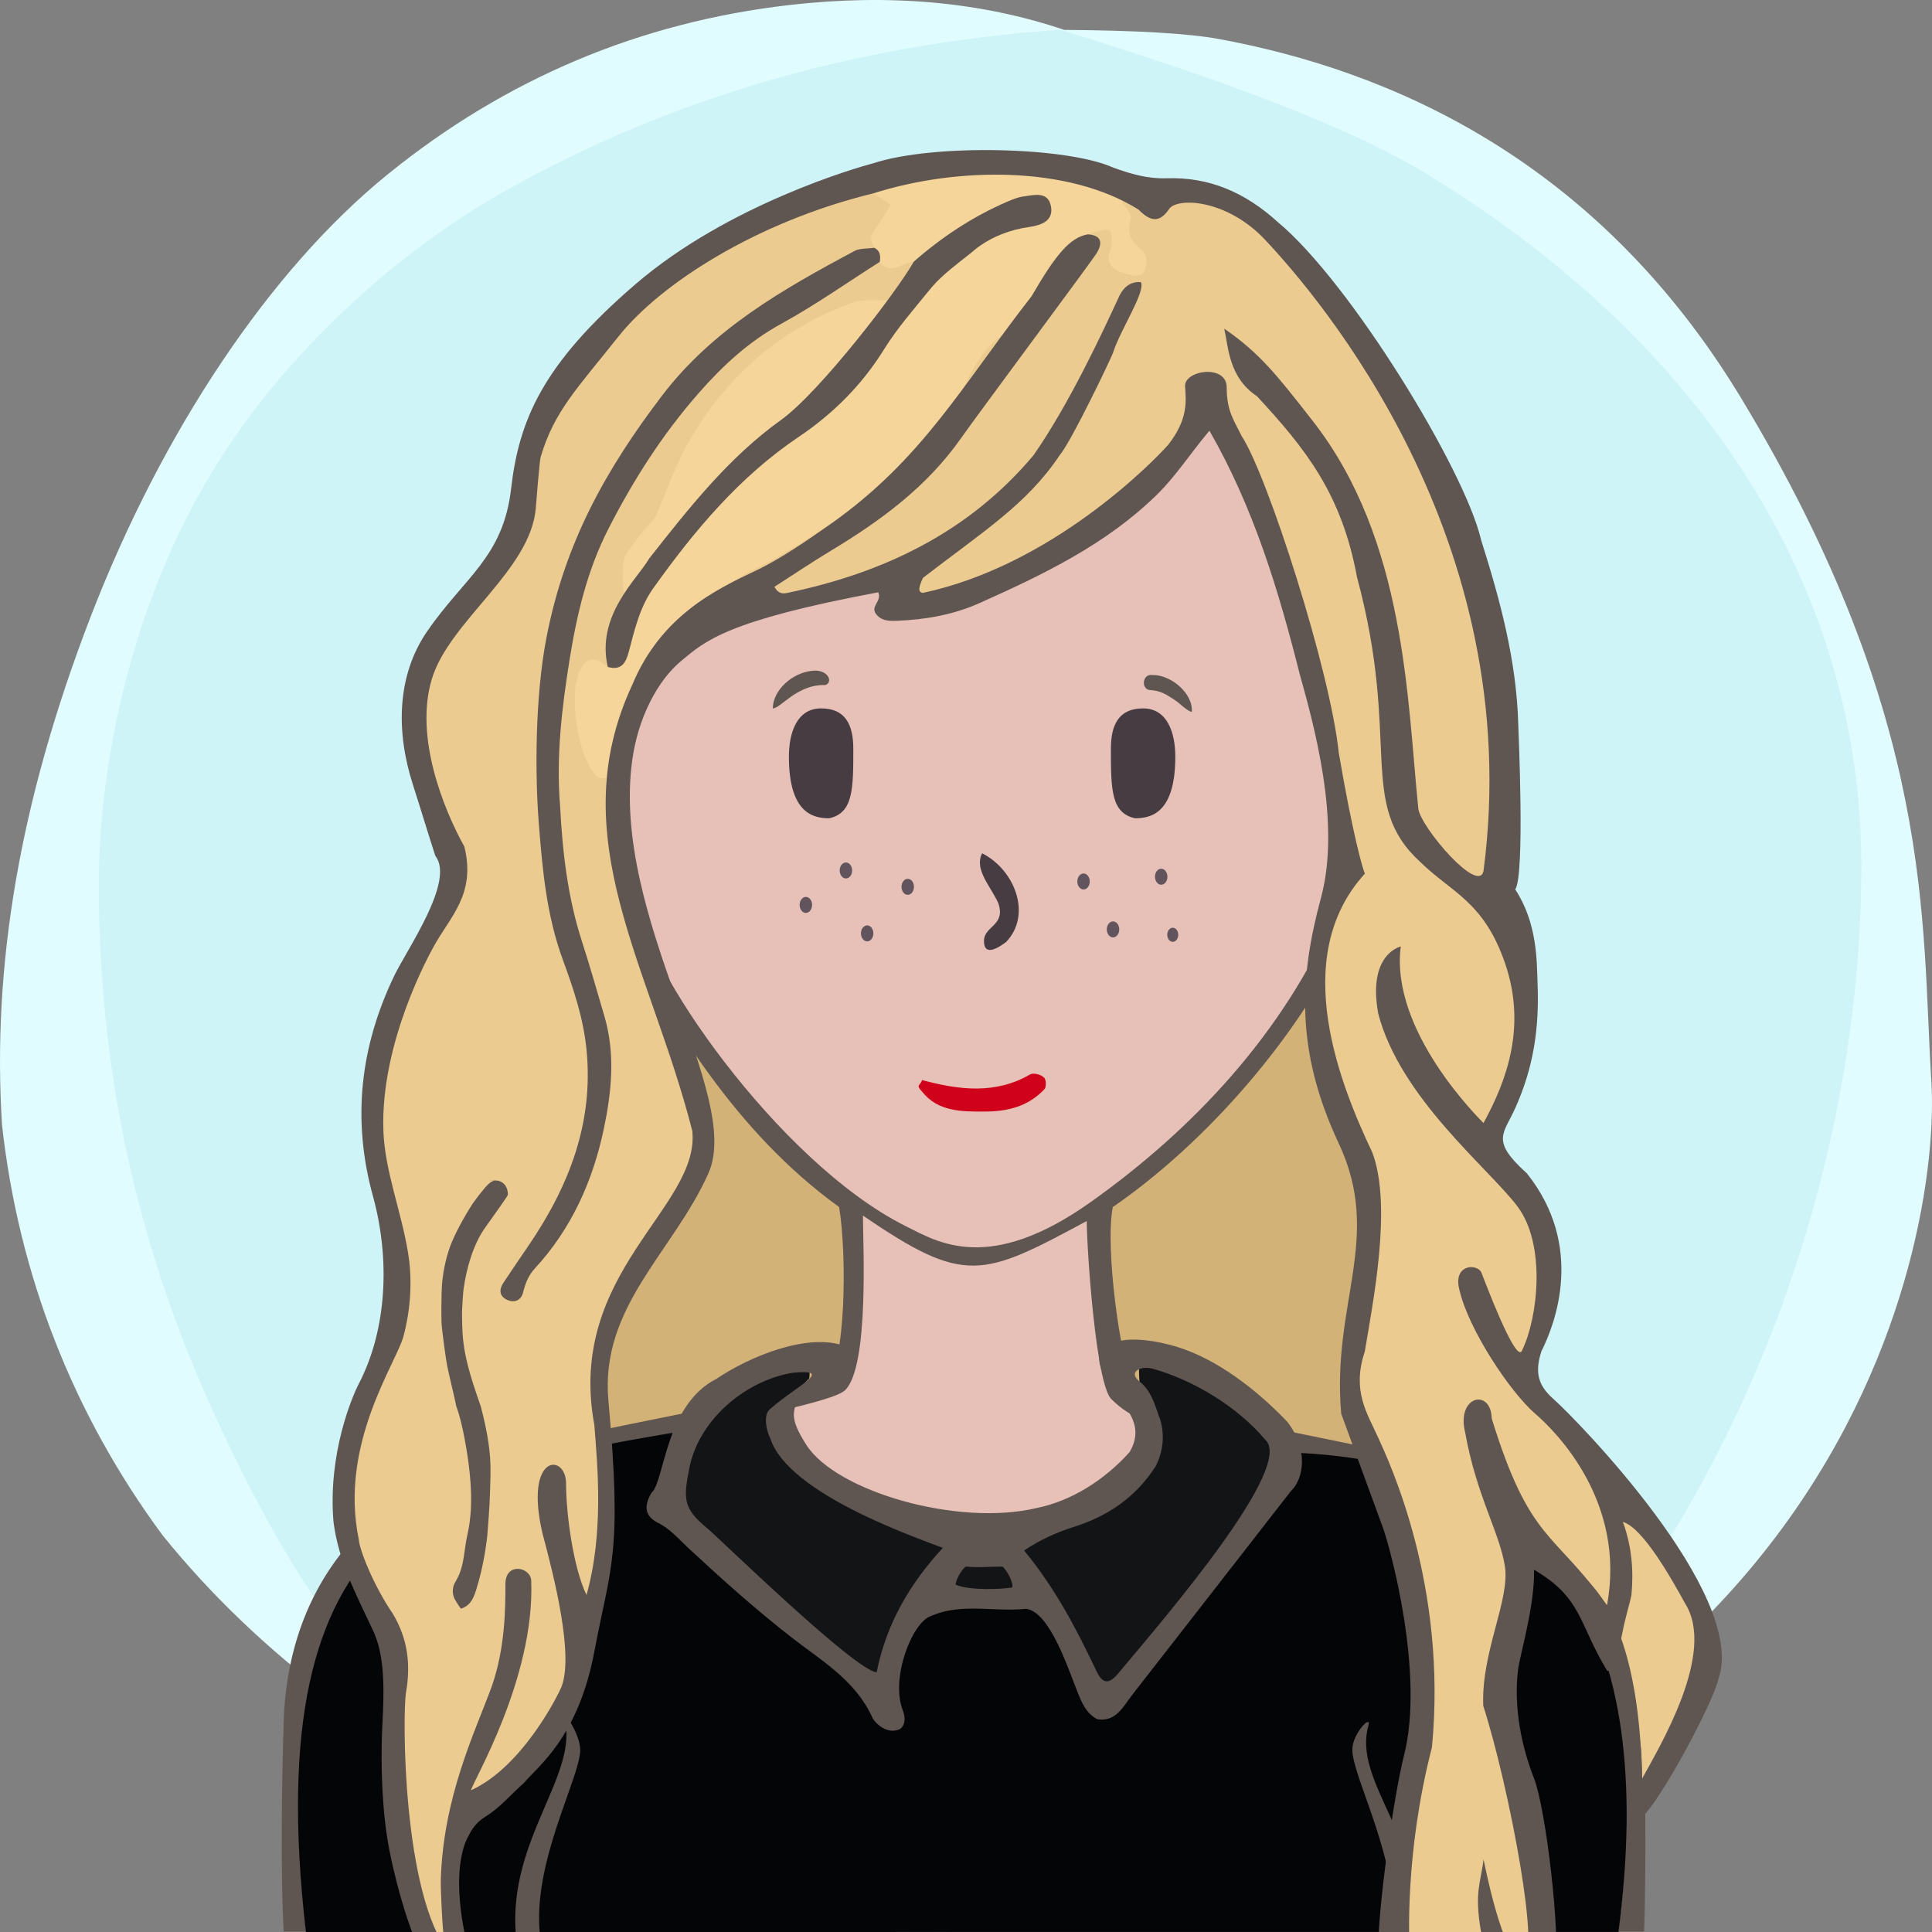 <?xml version="1.0" encoding="UTF-8"?>
<svg width="240px" height="240px" viewBox="0 0 240 240" version="1.1" xmlns="http://www.w3.org/2000/svg" xmlns:xlink="http://www.w3.org/1999/xlink">
  <rect x="0" y="0" width="240" height="240" fill="#808080" stroke="none"/>
  <title>Beste Freundin gesucht</title>
  <desc>Profilbild</desc>
  <g id="beste-freundin-gesucht" stroke="none" stroke-width="1" fill="none" fill-rule="evenodd">
    <g fill="none" fill-rule="evenodd">
        <path fill="#E0FCFF" d="M239.919,134.308 C241.162,153.816 229.215,227.784 119.966,239.778 C107.376,240.801 91.116,238.421 73.512,229.716 L70.166,227.784 C48.166,217.709 32.063,205.38 20.226,190.756 C9.026,175.619 2.295,158.277 0.25,139.719 C-0.993,120.21 2.363,99.697 11.237,76.672 C20.11,53.648 33.526,33.512 48.192,21.632 C62.859,9.752 79.517,2.745 98.132,0.616 C110.542,-0.803 121.903,0.229 132.215,3.714 C141.256,3.779 147.637,4.153 151.36,4.836 C172.633,8.738 198.376,19.798 216.309,49.488 C240.53,89.588 238.676,114.799 239.919,134.308 Z"/>
        <path fill="#CEF4F8" d="M131.682,3.697 C153.137,10.258 168.153,16.128 176.728,21.308 C212.772,43.078 231.222,74.142 231.222,107.547 C231.222,140.935 219.745,176.053 199.239,203.013 C194.35,209.441 186.113,217.023 174.529,225.761 C152.192,235.106 134.015,239.778 120,239.778 C105.985,239.778 88.75,235.544 68.294,227.074 C60.428,221.353 55.199,217.218 52.607,214.671 C39.783,202.071 33.301,189.66 27.998,178.611 C17.633,157.012 12.278,134.629 12.278,109.879 C12.278,96.555 15.529,77.178 25.631,59.817 C34.294,44.927 48.652,31.63 62.877,23.647 C83.417,12.12 106.352,5.47 131.682,3.697 Z"/>
    </g>
    <!-- Hair --><!-- wellig --><path d="M117.5,218 C151.466,218 178,206.639 178,155 C178,103.361 151.466,34 117.5,34 C83.534,34 67,72.861 67,124.5 C67,176.139 83.534,218 117.5,218 Z" fill="#ebcb90"></path><path d="M117.5,218 C151.466,218 178,206.639 178,155 C178,103.361 151.466,34 117.5,34 C83.534,34 67,72.861 67,124.5 C67,176.139 83.534,218 117.5,218 Z" fill="#d2b277"></path><!-- Head --><!-- Gesicht normal Sommersprossen --><path d="M204.239,215.941 C203.891,200.941 193.503,185.068 175.905,181.12 C158.308,177.171 142.239,174.941 140.711,171.961 C139.183,168.98 137.239,154.941 138.239,149.941 C149.731,142.039 161.239,128.941 167.466,115.759 C172.494,112.941 175.264,105.123 177.239,97.941 C179.215,90.759 178.06,83.439 172.494,83.439 L170.239,83.439 C170.239,83.439 169.035,73.328 167.239,67.941 C157.239,42.941 134.606,34.061 111.622,37.832 C98.694,40.346 77.146,52.555 73.017,75.72 C72.657,78.413 72.298,84.337 72.298,84.337 C72.298,84.337 69.964,83.8 68.887,84.337 C63.239,86.941 65.239,94.941 66.239,98.941 C68.574,105.82 71.239,109.941 76.787,114.862 C83.239,126.941 91.311,140.604 104.239,149.941 C105.239,155.941 105.049,169.903 102.644,171.422 C100.239,172.941 81.859,175.863 64.239,179.941 C46.62,184.019 35.778,196.163 35.239,213.941 C34.701,231.719 35.239,239.941 35.239,239.941 L201.239,239.941 L204.239,239.941 C204.239,239.941 204.588,230.941 204.239,215.941 Z" fill="#5F5551"></path><path d="M178,184.678 C147,176.356 143,178.678 138.056,173.804 C136.106,171.881 135,154.91 135,151.678 C122,158.678 119.866,159.678 107.197,151 C107.197,154.412 108,169.678 105,172.678 C102,175.678 57,181.322 48,191 C40.647,198.907 38,207.406 38,217.678 C38,220.336 38,239.678 38,239.678 L169.291,239.792 L201,239.819 C201,239.819 209,193 178,184.678 Z" fill="#e7c1b8"></path><path d="M79.505,112.314 C70.505,110.386 66.505,94.314 68.505,88.314 C69.505,85.607 75.616,87.582 75.616,87.582 C75.616,87.582 75.725,70.427 83.505,60.314 C93.505,47.314 108.108,40 122.841,40 C134.505,40 141.654,43.413 150.505,49.314 C168.505,61.314 168.809,87.942 168.809,87.942 C168.809,87.942 171.148,87.176 172.58,87.044 C180.505,86.314 172.58,112.314 165.936,113.261 C159.505,128.314 148.169,140.314 135.505,149.314 C122.841,158.314 116.505,154.314 112.505,152.314 C96.505,144.314 79.505,119.314 79.505,112.314 Z" fill="#e7c1b8"></path><path d="M67.087,240.446 C66.087,231.446 72.087,220.943 72.087,217.446 C72.087,215.446 69.667,211.976 70.087,213.446 C72.087,220.446 63.087,228.446 64.087,240.446 L67.087,240.446 Z" fill="#5F5551"></path><path d="M171.078,240.446 C170.078,231.446 176.078,220.943 176.078,217.446 C176.078,215.446 173.658,212.976 174.078,214.446 C176.078,221.446 167.078,228.446 168.078,240.446 L171.078,240.446 Z" fill="#5F5551" transform="translate(172.039, 227.223) scale(-1, 1) translate(-172.039, -227.223) "></path><path d="M141,101.648 C138,101 138,98 138,93 C138,90 139,88 142,88 C145,88 146,91 146,94 C146,101 143,101.648 141,101.648 Z" fill="#463C42"></path><path d="M101,101.648 C98,101 98,98 98,93 C98,90 99,88 102,88 C105,88 106,91 106,94 C106,101 103,101.648 101,101.648 Z" fill="#463C42" transform="translate(102, 94.824) scale(-1, 1) translate(-102, -94.824) "></path><path d="M128.004,133.448 C128.363,133.267 129.261,133.448 129.62,133.807 C129.98,133.985 129.98,134.883 129.8,135.244 C127.645,137.576 124.944,138.084 122.222,138.084 C119.5,138.084 116.512,138.115 114.537,135.603 C113.687,134.698 114.358,134.883 114.537,134.165 C119.206,135.422 123.695,135.96 128.004,133.448 Z" fill="#D0021B"></path><path d="M125,117 C124.252,117.573 122.234,119 122.234,116.888 C122.234,115 125,115 124,112.162 C123,110 121,108 122,106 C126,108 128.252,113.573 125,117 Z" fill="#463C42"></path><path d="M100.973,83.32 C101.71,83.254 102.321,83.442 102.719,83.848 C103.146,84.288 103.098,84.947 102.499,85.101 C99,85 96.984,88.001 96,88 C96.014,85.769 98.38,83.547 100.973,83.32 Z" fill="#5F5551"></path><path d="M142.774,85.917 C141.701,85.858 141.721,84.008 142.907,84.035 C145.299,83.758 148.242,85.917 148.242,88.175 C147.625,88.098 146.613,87.211 146.076,86.92 C144.803,86.229 144.124,85.876 142.774,85.917 Z" fill="#5F5551" transform="translate(145.117, 86.093) rotate(5) translate(-145.117, -86.093) "></path><g><path d="M100.881,112.412 C100.881,112.96 100.534,113.406 100.106,113.406 C99.681,113.406 99.333,112.96 99.333,112.412 C99.333,111.865 99.681,111.418 100.106,111.418 C100.534,111.418 100.881,111.865 100.881,112.412" fill="#61545D"></path><path d="M146.365,116.122 C146.365,116.605 146.061,117 145.683,117 C145.304,117 145,116.605 145,116.122 C145,115.638 145.304,115.244 145.683,115.244 C146.061,115.244 146.365,115.638 146.365,116.122" fill="#61545D"></path><path d="M108.495,115.948 C108.495,116.495 108.151,116.942 107.723,116.942 C107.294,116.942 106.95,116.495 106.95,115.948 C106.95,115.4 107.294,114.954 107.723,114.954 C108.151,114.954 108.495,115.4 108.495,115.948" fill="#61545D"></path><path d="M135.374,109.5 C135.374,110.047 135.029,110.494 134.602,110.494 C134.173,110.494 133.829,110.047 133.829,109.5 C133.829,108.952 134.173,108.506 134.602,108.506 C135.029,108.506 135.374,108.952 135.374,109.5" fill="#61545D"></path><path d="M105.084,109.127 C104.656,109.127 104.311,108.681 104.311,108.133 C104.311,107.586 104.656,107.139 105.084,107.139 C105.511,107.139 105.857,107.586 105.857,108.133 C105.857,108.681 105.511,109.127 105.084,109.127 Z" fill="#61545D"></path><path d="M145.021,108.909 C145.021,109.46 144.675,109.903 144.246,109.903 C143.819,109.903 143.475,109.46 143.475,108.909 C143.475,108.363 143.819,107.915 144.246,107.915 C144.675,107.915 145.021,108.363 145.021,108.909" fill="#61545D"></path><path d="M139.038,115.452 C139.038,116 138.692,116.448 138.266,116.448 C137.838,116.448 137.49,116 137.49,115.452 C137.49,114.906 137.838,114.458 138.266,114.458 C138.692,114.458 139.038,114.906 139.038,115.452" fill="#61545D"></path><path d="M113.535,110.164 C113.535,110.712 113.189,111.158 112.762,111.158 C112.334,111.158 111.989,110.712 111.989,110.164 C111.989,109.616 112.334,109.17 112.762,109.17 C113.189,109.17 113.535,109.616 113.535,110.164" fill="#61545D"></path></g><!-- Outfit --><g><path d="M83.482,178 C54.205,182.941 32,188 38,240 L201.054,239.993 C205.998,201.998 192.871,182.167 161.673,180.502 C133.074,198.353 107.01,197.519 83.482,178 Z" fill="#040507"></path><path d="M67.078,240.353 C66.078,231.353 72.078,220.85 72.078,217.353 C72.078,215.353 69.658,211.883 70.078,213.353 C72.078,220.353 63.078,228.353 64.078,240.353 L67.078,240.353 Z" fill="#5F5551"></path><path d="M171.069,240.353 C170.069,231.353 176.069,220.85 176.069,217.353 C176.069,215.353 173.649,212.883 174.069,214.353 C176.069,221.353 167.069,228.353 168.069,240.353 L171.069,240.353 Z" fill="#5F5551" transform="translate(172.03, 227.13) scale(-1, 1) translate(-172.03, -227.13) "></path><path d="M83.963,187.313 C88.662,193.199 109.574,211 109.574,211 C109.574,211 110.419,199.375 114.478,198.876 C114.579,198.863 114.684,198.849 114.793,198.834 C119.965,199.365 130.332,194.951 136.479,209.808 C137.596,212.509 159.773,183.178 159.705,179.885 C159.637,176.591 142.132,167.201 141.587,169.304 C141.042,171.406 143.153,178.343 140.089,183.038 C137.023,187.733 123.878,192.218 121.085,191.798 C118.292,191.377 89.734,181.981 100.534,171.217 C101.624,161.826 79.263,181.427 83.963,187.313 Z" fill="#131416"></path><path d="M124.542,194.607 C122.573,194.607 121.85,194.767 120.011,194.607 C119.475,194.849 118.694,196.351 118.716,196.854 C120.412,197.597 124.399,197.433 125.722,197.205 C125.993,196.79 125.077,195.031 124.542,194.607 Z M85.626,182.386 C84.868,186.242 84.858,187.381 87.893,189.882 C89.349,191.083 106.033,207.384 108.899,207.751 C110.082,201.771 112.978,196.777 117.117,192.282 C113.693,190.96 97.943,185.557 95.704,178.722 C95.222,177.786 94.732,175.713 95.704,175 C99.08,172.045 103.686,170.074 98.573,170.516 C92.774,171.413 86.835,176.238 85.626,182.386 Z M143.223,170.035 C141.749,169.62 140.004,170.394 141.613,171.665 C143.223,172.937 143.617,175.15 144.144,176.388 C144.699,178.363 144.479,180.258 143.598,182.086 C141.147,185.951 137.653,188.33 133.445,189.662 C131.319,190.335 129.308,191.216 127.217,192.606 C131.114,197.333 133.751,202.42 136.218,207.61 C136.973,209.203 137.763,209.237 138.865,207.926 C144.984,200.642 160.937,182.072 157.146,178.817 C153.681,174.7 148.203,171.435 143.223,170.035 Z M139.564,174.466 C137.878,172.322 135.171,168.703 137.403,167.289 C139.564,165.642 144.226,166.706 146.143,167.289 C151.225,168.829 156.178,172.704 159.9,176.602 C162.482,179.907 162.071,183.619 160.322,185.276 C153.766,193.7 147.215,202.127 140.648,210.543 C139.514,211.998 138.655,213.913 136.337,213.576 C134.891,212.848 134.362,211.463 133.786,210.024 C132.666,207.222 130.394,200.248 127.494,199.852 C126.299,199.983 125.093,199.962 123.886,199.917 C121.125,199.813 118.355,199.579 115.682,200.736 C113.305,201.473 110.586,208.51 112.154,212.48 C112.46,213.253 112.531,214.235 111.812,214.784 C110.123,215.6 108.596,213.87 108.39,213.411 C106.301,208.759 102.092,206.328 98.408,203.467 C93.91,199.97 89.679,196.179 85.506,192.301 C84.313,191.192 83.246,189.923 81.777,189.193 C79.965,188.291 80.037,186.984 80.921,185.45 C82.569,184.077 82.581,174.538 88.998,171.286 C93.101,168.506 100.539,165.417 105.135,167.289 C106.943,168.148 101.849,173.588 101.234,173.423 C100.619,173.259 100.047,172.82 99.25,173.202 C98.62,175.417 97.882,175.914 100.187,179.52 C103.904,185.276 118.942,189.662 128.772,187.334 C133.036,186.474 137.155,183.91 140.33,180.376 C141.609,178.19 141.072,176.383 139.564,174.466 Z" fill="#5F5551"></path></g><!-- Makeup --><!-- mu 3-8 Manipuliert in Hauptdatei-->
<!-- Extras --><!-- Creolen gold --><g><path d="M75.409,118.208 C74.641,118.208 73.3,117.84 72.955,115.371 C72.842,113.582 72.968,111.758 73.315,110.023 C73.433,109.418 73.754,107.813 75.384,107.813 C76.181,107.845 76.768,108.16 77.132,108.703 C77.495,109.247 77.577,109.935 77.36,110.593 C76.841,112.161 77.037,113.74 77.299,115.356 C77.383,115.86 77.44,116.811 76.896,117.514 C76.577,117.93 76.117,118.168 75.568,118.202 L75.409,118.208 Z" fill="#E4C769"></path><path d="M75.385,106.876 L75.385,106.876 C74.301,106.876 72.907,107.387 72.42,109.834 C72.059,111.651 71.926,113.56 72.039,115.356 L72.043,115.429 L72.053,115.502 C72.524,118.881 74.739,119.146 75.409,119.146 C75.478,119.146 75.551,119.144 75.622,119.138 C76.427,119.087 77.133,118.716 77.611,118.097 C78.177,117.366 78.385,116.337 78.199,115.199 C77.947,113.65 77.773,112.257 78.224,110.896 C78.531,109.966 78.403,108.947 77.883,108.171 C77.361,107.389 76.498,106.917 75.516,106.877 L75.48,106.877 L75.385,106.876 Z M75.385,108.751 C75.405,108.751 75.423,108.751 75.445,108.752 C76.348,108.79 76.735,109.568 76.496,110.292 C75.916,112.051 76.113,113.761 76.4,115.508 C76.525,116.273 76.398,117.211 75.511,117.267 C75.476,117.271 75.442,117.271 75.409,117.271 C74.464,117.271 74.02,116.399 73.86,115.238 C73.761,113.656 73.869,111.914 74.206,110.209 C74.347,109.51 74.537,108.751 75.385,108.751 L75.385,108.751 Z" fill="#5F5551"></path><path d="M170.525,118.202 C169.976,118.167 169.516,117.929 169.195,117.514 C168.653,116.811 168.709,115.861 168.791,115.354 C169.056,113.74 169.249,112.161 168.731,110.594 C168.514,109.934 168.598,109.246 168.961,108.704 C169.324,108.16 169.912,107.845 170.61,107.815 L170.614,107.815 C172.338,107.815 172.658,109.418 172.778,110.022 C173.123,111.756 173.249,113.582 173.143,115.298 C172.793,117.839 171.452,118.208 170.682,118.208 L170.525,118.202 Z" fill="#E4C769"></path><path d="M170.706,106.876 L170.67,106.876 L170.577,106.877 C169.595,106.917 168.73,107.389 168.209,108.171 C167.689,108.947 167.561,109.966 167.867,110.896 C168.318,112.257 168.147,113.65 167.893,115.199 C167.707,116.337 167.915,117.366 168.48,118.097 C168.959,118.716 169.665,119.087 170.467,119.138 C170.542,119.144 170.613,119.146 170.683,119.146 C171.352,119.146 173.567,118.881 174.038,115.502 L174.049,115.429 L174.053,115.356 C174.166,113.56 174.033,111.651 173.671,109.834 C173.184,107.387 171.79,106.876 170.706,106.876 M170.706,108.751 C171.555,108.751 171.745,109.51 171.885,110.209 C172.223,111.914 172.33,113.656 172.232,115.238 C172.071,116.399 171.628,117.271 170.683,117.271 C170.65,117.271 170.615,117.271 170.581,117.267 C169.694,117.211 169.566,116.273 169.692,115.508 C169.978,113.761 170.175,112.051 169.595,110.292 C169.356,109.568 169.743,108.79 170.646,108.752 C170.668,108.751 170.686,108.751 170.706,108.751" fill="#5F5551"></path></g><!-- Hair --><!-- wellig --><g><path d="M189.503,171.4 C189.761,171.262 192.199,166.723 191.828,156.046 C191.662,151.264 185.199,147.539 184.611,142.026 C184.338,139.463 189.141,132.369 189.503,125.198 C189.865,118.027 184.611,111.33 184.611,111.33 C187.472,95.752 188.183,64.028 157.82,28.248 C156.999,27.701 124.665,8.842 90.946,29.669 C85.38,32.013 66.529,44.883 65.032,61.481 C61.254,72.32 49.985,80.266 50.869,89.629 C51.753,98.991 54.042,104.196 56.795,109.16 C41.744,140.618 47.455,146.391 48.677,156.046 C51.137,165.611 34.724,181.572 47.628,200.463 C49.843,204.883 47.085,220.933 49.239,226.529 C50.124,229.897 52.101,239.033 55.199,241.41 C54.473,228.719 63.199,220.654 68.495,215.41 C73.79,210.166 74.868,198.807 75.868,190.699 C76.867,182.591 74.277,176.08 74.277,171.4 C74.277,161.814 87.238,148.383 86.615,145.757 C90,140 65,94.608 86.615,79 C86.673,78.944 97,75 110.3,72.285 C112.379,72.323 112.347,75.819 112.436,75.859 C136.685,69.137 147.189,54.402 149.352,49.4 C156.089,54.616 164.995,95.563 166.543,105.624 C162,117 163.61,129.28 169.962,148.399 C172.952,157.396 169.258,165.932 167.7,173.054 C168.375,181.451 171.523,184.838 173.306,189.71 C179.24,205.925 173.274,234.67 173.306,234.36 C173.313,234.288 173.689,241.348 175.223,241.41 C180.304,241.613 191.733,243.41 191.828,242.562 C193.27,229.676 179.133,199.111 191.828,193.858 C192.431,193.608 204,193.858 204,223 C205.006,221.819 205.891,220.646 206.666,219.48 C223.597,194 187.27,172.597 189.503,171.4 Z" fill="#ebcb90"></path><path d="M105.743,37.641 C89.715,43.515 84.412,56.989 83.367,59.503 C79.947,67.722 83.031,61.448 77.923,68.612 C76.245,70.965 78.839,78.228 78.111,80.954 C77.721,82.414 77.162,83.307 75.504,82.856 C74.295,81.962 73.116,81.252 72.114,83.135 C70.556,86.062 71.728,94.113 74.121,96.42 C74.377,96.668 74.928,96.605 75.342,96.686 C75.494,92.616 77.148,88.988 78.688,85.331 C79.455,83.51 79.945,81.478 81.508,80.143 C85.582,76.661 89.312,72.76 94.289,70.4 C97.34,68.955 100.142,66.973 103.034,65.197 C109.994,60.923 116.262,56.016 119.705,48.191 C120.716,45.894 122.135,43.466 124.044,41.967 C125.93,40.484 127.196,38.856 128.145,36.796 C128.135,36.696 128.107,36.626 128.09,36.538 C128.107,36.626 128.135,36.696 128.145,36.796 C128.992,35.384 129.838,33.97 130.685,32.557 C132.169,31.407 133.654,30.259 135.137,29.11 C137.973,28.133 138.273,28.274 138.06,30.556 C138.007,31.107 137.649,31.676 137.737,32.184 C137.966,33.522 139.158,33.821 140.238,34.107 C140.903,34.284 141.783,34.402 142.14,33.693 C142.596,32.787 142.542,31.581 141.762,30.976 C140.479,29.979 139.95,28.981 140.434,27.353 C140.748,26.3 139.433,25.714 139.316,24.714 C129.159,19.413 118.854,20.726 108.505,24.013 C109.176,24.46 109.847,24.907 110.669,25.454 C109.938,26.585 109.224,27.743 108.454,28.861 C107.966,29.57 108.304,30.158 108.59,30.779 C109.368,31.146 109.4,31.811 109.285,32.533 C110.705,34.382 112.102,32.507 113.51,32.506 C117.007,29.441 120.84,26.905 125.111,25.062 C125.753,24.785 126.425,24.504 127.107,24.412 C128.452,24.228 130.195,23.717 130.554,25.644 C130.892,27.448 129.323,27.985 127.872,28.191 C125.467,28.534 123.284,29.365 121.336,30.821 C119.34,32.522 117.109,33.96 115.446,36.042 C113.494,38.448 108.683,36.564 105.743,37.641 Z" fill="#f5d59a"></path><path d="M109.285,32.534 C105.226,35.11 101.282,37.899 97.076,40.204 C93.035,42.419 89.815,45.391 86.804,48.819 C82.291,53.956 78.674,59.636 75.575,65.698 C72.963,70.812 71.662,76.29 70.758,81.928 C69.79,87.98 69.067,94.026 69.58,100.163 C69.871,105.846 70.522,111.465 72.281,116.914 C73.282,120.019 74.184,123.157 75.098,126.29 C76.452,130.925 75.972,135.649 75.018,140.19 C73.665,146.636 71.015,152.618 66.458,157.548 C65.645,158.427 65.264,159.416 64.982,160.544 C64.738,161.521 63.936,161.895 63.003,161.473 C62.014,161.025 61.975,160.204 62.525,159.367 C63.538,157.825 64.586,156.307 65.626,154.782 C70.637,147.432 73.765,139.549 72.859,130.399 C72.475,126.519 71.262,122.879 69.944,119.299 C67.9,113.748 67.391,108.158 66.925,102.185 C66.458,96.212 66.458,86.686 67.858,79.346 C70.131,67.437 75.296,58.28 82.212,49.186 C88.543,40.862 97.231,35.952 106.111,31.193 C106.811,30.817 107.759,30.906 108.591,30.779 C109.368,31.146 109.4,31.811 109.285,32.534 Z" fill="#5F5551"></path><path d="M115.446,36.041 C113.494,38.448 111.456,40.762 109.799,43.428 C107.092,47.787 103.525,51.374 99.238,54.256 C91.866,59.212 86.255,65.911 81.147,73.076 C79.47,75.43 78.838,78.228 78.111,80.954 C77.721,82.414 77.162,83.306 75.504,82.857 C74.011,76.441 79.151,71.97 80.634,69.393 C85.559,63.142 90.492,56.846 97.008,52.179 C101.853,48.709 111.542,36.041 113.511,32.506 C117.007,29.442 120.84,26.905 125.112,25.062 C125.753,24.785 126.425,24.504 127.108,24.411 C128.453,24.229 130.194,23.717 130.555,25.644 C130.891,27.448 129.324,27.985 127.872,28.192 C125.467,28.534 123.284,29.365 121.336,30.82 C119.338,32.523 117.109,33.959 115.446,36.041 Z" fill="#5F5551"></path><path d="M63.069,148.485 C63.149,148.302 63.069,146.639 61.479,146.639 C59.889,146.639 61.437,146.648 61.417,146.654 C60.95,146.779 60.545,147.182 60.186,147.61 C59.689,148.202 59.221,148.806 58.78,149.424 C58.567,149.724 56.604,152.797 55.814,155.125 C55.393,156.364 55.1,157.688 54.952,159.065 C54.769,160.771 54.843,164.265 54.846,164.329 C54.907,165.341 55.389,168.847 55.534,169.591 C55.728,170.592 56.603,174.188 56.694,174.74 C57.464,176.718 58.056,180.595 58.208,181.782 C58.298,182.491 58.374,183.203 58.429,183.917 C58.606,186.194 58.566,188.485 58.052,190.707 C57.636,192.506 57.708,194.422 56.772,196.138 C56.716,196.242 56.669,196.348 56.604,196.451 C56.213,197.071 56.17,197.721 56.357,198.347 C56.471,198.728 57.146,199.714 57.265,199.84 C58.599,199.388 58.908,198.291 59.239,197.201 C59.883,195.08 60.285,192.937 60.531,190.784 C60.579,190.353 60.833,186.925 60.865,185.637 C60.94,182.543 61.225,180.478 59.733,174.74 C57.585,168.642 57.412,166.833 57.392,163.111 C57.391,162.593 57.53,160.556 57.585,160.145 C57.943,157.526 58.799,154.538 60.299,152.455 C61.479,150.815 62.989,148.668 63.069,148.485 Z" fill="#5F5551"></path><path d="M191.47,167.879 C193.201,164.446 196.887,154.813 189.677,145.76 C185.125,141.664 186.772,140.891 188.222,137.67 C190.478,132.658 191.216,127.828 191.006,122.276 C190.9,119.437 191.006,114.733 188.226,110.481 C189.442,108.775 188.627,90.824 188.601,89.911 C188.384,82.03 186.34,74.503 183.984,67.064 C181.98,58.396 167.757,35.077 158.723,27.578 C154.701,23.926 150.261,21.965 144.9,22.145 C142.57,22.223 140.484,21.611 138.313,20.829 C132.59,18.223 115.938,17.828 108.473,20.284 C106.534,20.791 90.477,25.378 78.93,35.314 C67.383,45.25 64.476,52.183 63.491,60.707 C62.507,69.231 57.689,71.698 53.054,78.439 C49.308,83.885 49.163,90.831 51.274,97.415 C52.225,100.378 53.12,103.36 54.078,106.321 C56.548,109.437 50.555,117.912 48.96,121.241 C44.745,130.039 43.705,139.073 46.33,148.597 C48.455,156.306 48.113,165.079 44.575,171.891 C43.79,173.403 40.71,180.512 41.427,189.043 C42.049,193.946 44.215,198.043 46.33,202.523 C47.79,205.614 47.748,209.686 47.498,214.329 C47.34,217.251 47.289,223.035 48.084,228.173 C48.798,232.785 50.66,239.242 51.885,241.549 L55.891,242.756 C49.961,235.458 49.991,212.826 50.437,210.242 C51.016,206.894 50.72,203.654 48.785,200.444 C46.33,196.837 44.653,192.481 44.575,191.268 C42.062,179.189 49.425,169.092 50.166,165.824 C50.258,165.415 51.56,160.968 50.701,155.687 C49.843,150.407 47.804,145.481 47.626,140.485 C47.233,129.481 53.392,118.481 53.802,117.717 C55.851,113.896 59.15,111.185 57.689,105.185 C55.108,100.531 51.459,91.553 53.649,84.333 C55.839,77.115 65.99,70.805 66.563,63.04 C66.609,62.417 67.026,57.24 67.155,56.801 C68.825,51.097 71.705,48.249 76.843,41.782 C81.981,35.314 93.88,27.578 108.505,24.013 C118.854,20.727 132.699,20.545 141.45,26.049 C142.737,27.357 143.946,27.887 145.231,25.962 C146.213,24.496 152.385,24.713 157.149,29.782 C163.765,36.818 189.71,66.928 184.286,108.204 C183.662,111.13 176.587,102.878 176.195,100.514 C174.802,86.983 174.667,67.064 163.028,52.235 C158.488,46.414 156.446,43.855 152.081,40.825 C152.608,43.17 152.638,46.89 156.161,49.234 C162.14,55.698 166.658,61.307 168.573,71.698 C174.11,92.231 168.49,99.842 176.452,107.097 C180.296,110.873 184.356,111.974 186.991,119.742 C189.625,127.509 187.206,134.172 184.287,139.509 C183.894,139.078 172.646,128.153 174.008,117.567 C173.916,117.614 169.865,118.539 171.21,125.915 C173.945,136.394 184.905,145.101 188.498,149.857 C192.092,154.614 191.038,163.715 189.098,167.704 C188.385,169.877 184.067,158.107 183.994,158.014 C183.394,156.939 180.446,157.056 181.303,160.284 C182.476,165.255 187.627,172.959 190.7,175.606 C193.24,177.793 202.028,186.5 199.628,199.407 C192.97,190.107 190.071,191.617 185.306,176.206 C185.221,172.415 180.867,173.376 182.007,177.941 C183.392,185.728 186.241,190.285 186.934,194.5 C187.627,198.716 183.984,205.18 184.254,211.896 C187.496,222.001 191.581,243.637 189.098,243.504 C186.615,243.371 184.3,230.866 184.287,230.99 C184.005,233.692 183.086,234.98 183.984,240 C184.882,245.019 174.319,249.278 175.114,242.174 C175.06,241.394 174.461,230.276 177.881,217.056 C179.816,196.956 172.599,181.67 171.21,178.597 C169.819,175.525 167.904,172.772 169.545,167.879 C170.473,162.157 173,149.857 170.473,143.164 C166.608,135 160,119 169.545,108.535 C169.231,107.719 168.067,103.776 166.303,93.504 C165.282,83.409 157.43,58.984 154.24,54.165 C153.31,52.245 152.385,51.091 152.385,48.132 C152.385,45.174 147.05,45.985 147.214,48.026 C147.378,50.067 147.505,52.183 145.121,55.251 C143.178,57.443 130.654,70.244 114.655,73.648 C114.178,73.602 113.938,73.263 114.655,71.786 C122.122,66.025 127.588,62.626 131.615,56.575 C133.068,54.916 138.119,44.311 138.286,43.769 C139.114,41.084 142.339,36.241 141.724,35.056 C140.645,34.938 139.729,35.475 139.101,36.647 C137.012,41.184 132.823,50.216 128.37,56.575 C120.35,66.111 109.786,71.165 97.828,73.648 C97.321,73.753 96.722,73.829 96.199,72.9 C98.489,71.43 100.776,69.882 103.137,68.461 C109.363,64.714 115.139,60.494 119.397,54.414 C121.426,51.518 135.755,32.264 136.254,31.416 C136.995,30.157 136.834,29.232 135.138,29.109 C132.856,29.501 131.09,31.747 128.146,36.796 C119.598,47.735 114.655,57.051 103.034,65.197 C100.212,67.176 96.931,69.445 93.88,70.891 C88.902,73.251 82.109,76.491 78.532,85.093 C69.729,104 80.795,120.075 86,140.485 C87,150 70.319,158.014 73.829,177 C74.237,182.141 75.018,190.459 72.859,198.137 C71.256,194.847 70.319,188.207 70.319,184.281 C70.319,180.512 65.074,180.512 67.383,190.459 C68.887,196.067 71.302,205.665 69.729,209.593 C69.416,210.374 64.975,219.453 58.517,222.392 C58.592,221.545 66.449,208.581 65.99,196.402 C65.99,194.672 62.784,193.969 62.784,196.784 C62.784,199.599 62.784,204.74 61.053,209.593 C58.978,215.221 55.03,223.298 54.756,233.616 C54.732,234.526 54.915,238.772 55.068,240 L57.689,240 C56.758,235.39 56.226,228.17 60.317,225.658 C62.157,224.528 63.485,222.876 65.074,221.496 C66.825,219.397 71.819,215.849 73.829,205.18 C75.841,194.511 77.329,193.179 75.579,174 C74.514,162.33 83.632,155.532 88,145.757 C92.361,135.997 75.868,114 78.532,94.476 C79.253,89.193 81.658,84.557 84.634,82.089 C87.608,79.622 90.214,77.115 109.095,73.578 C109.588,74.635 108.152,75.293 108.768,76.191 C109.433,77.162 110.47,77.154 111.438,77.115 C114.992,76.971 118.45,76.367 121.736,74.894 C129.639,71.352 137.412,67.63 143.726,61.442 C146.067,59.147 147.816,56.392 150.239,53.501 C155.779,63.154 158.847,73.405 161.479,83.825 C163.183,89.968 166.628,102.14 164.097,111.529 C161.479,121.241 160.801,130.317 166.303,142.036 C171.805,153.754 165.401,161.884 166.608,175.606 C166.608,175.606 170.493,186.209 171.805,189.816 C172.646,192.125 177.018,207.865 174.409,218.072 C173.149,222.996 171.054,237.693 171.21,242.756 C171.736,247.2 192.472,248.877 193.201,244.482 C193.871,240.447 192.056,224.746 190.567,220.929 C188.957,216.803 188.037,212.063 188.568,207.513 C188.8,205.531 190.654,199.599 190.567,194.999 C196.581,198.534 196.079,201.667 199.628,207.513 C199.86,207.897 200.779,206.76 201.6,202.523 C201.721,201.707 202.636,198.467 202.661,198.137 C202.939,195.312 202.744,192.138 201.6,189.063 C204.027,189.737 207.523,195.89 209.361,199.241 C213.201,205.383 206.108,217.044 204,220.929 C203.768,208.039 202.25,224.782 204,225.658 C206.042,224.096 212.828,211.582 213.484,208.513 C217.092,197.961 195.589,176.111 193.201,174 C191.504,172.5 190.442,171.07 191.47,167.879 Z" fill="#5F5551"></path></g>    </g>
</svg>

